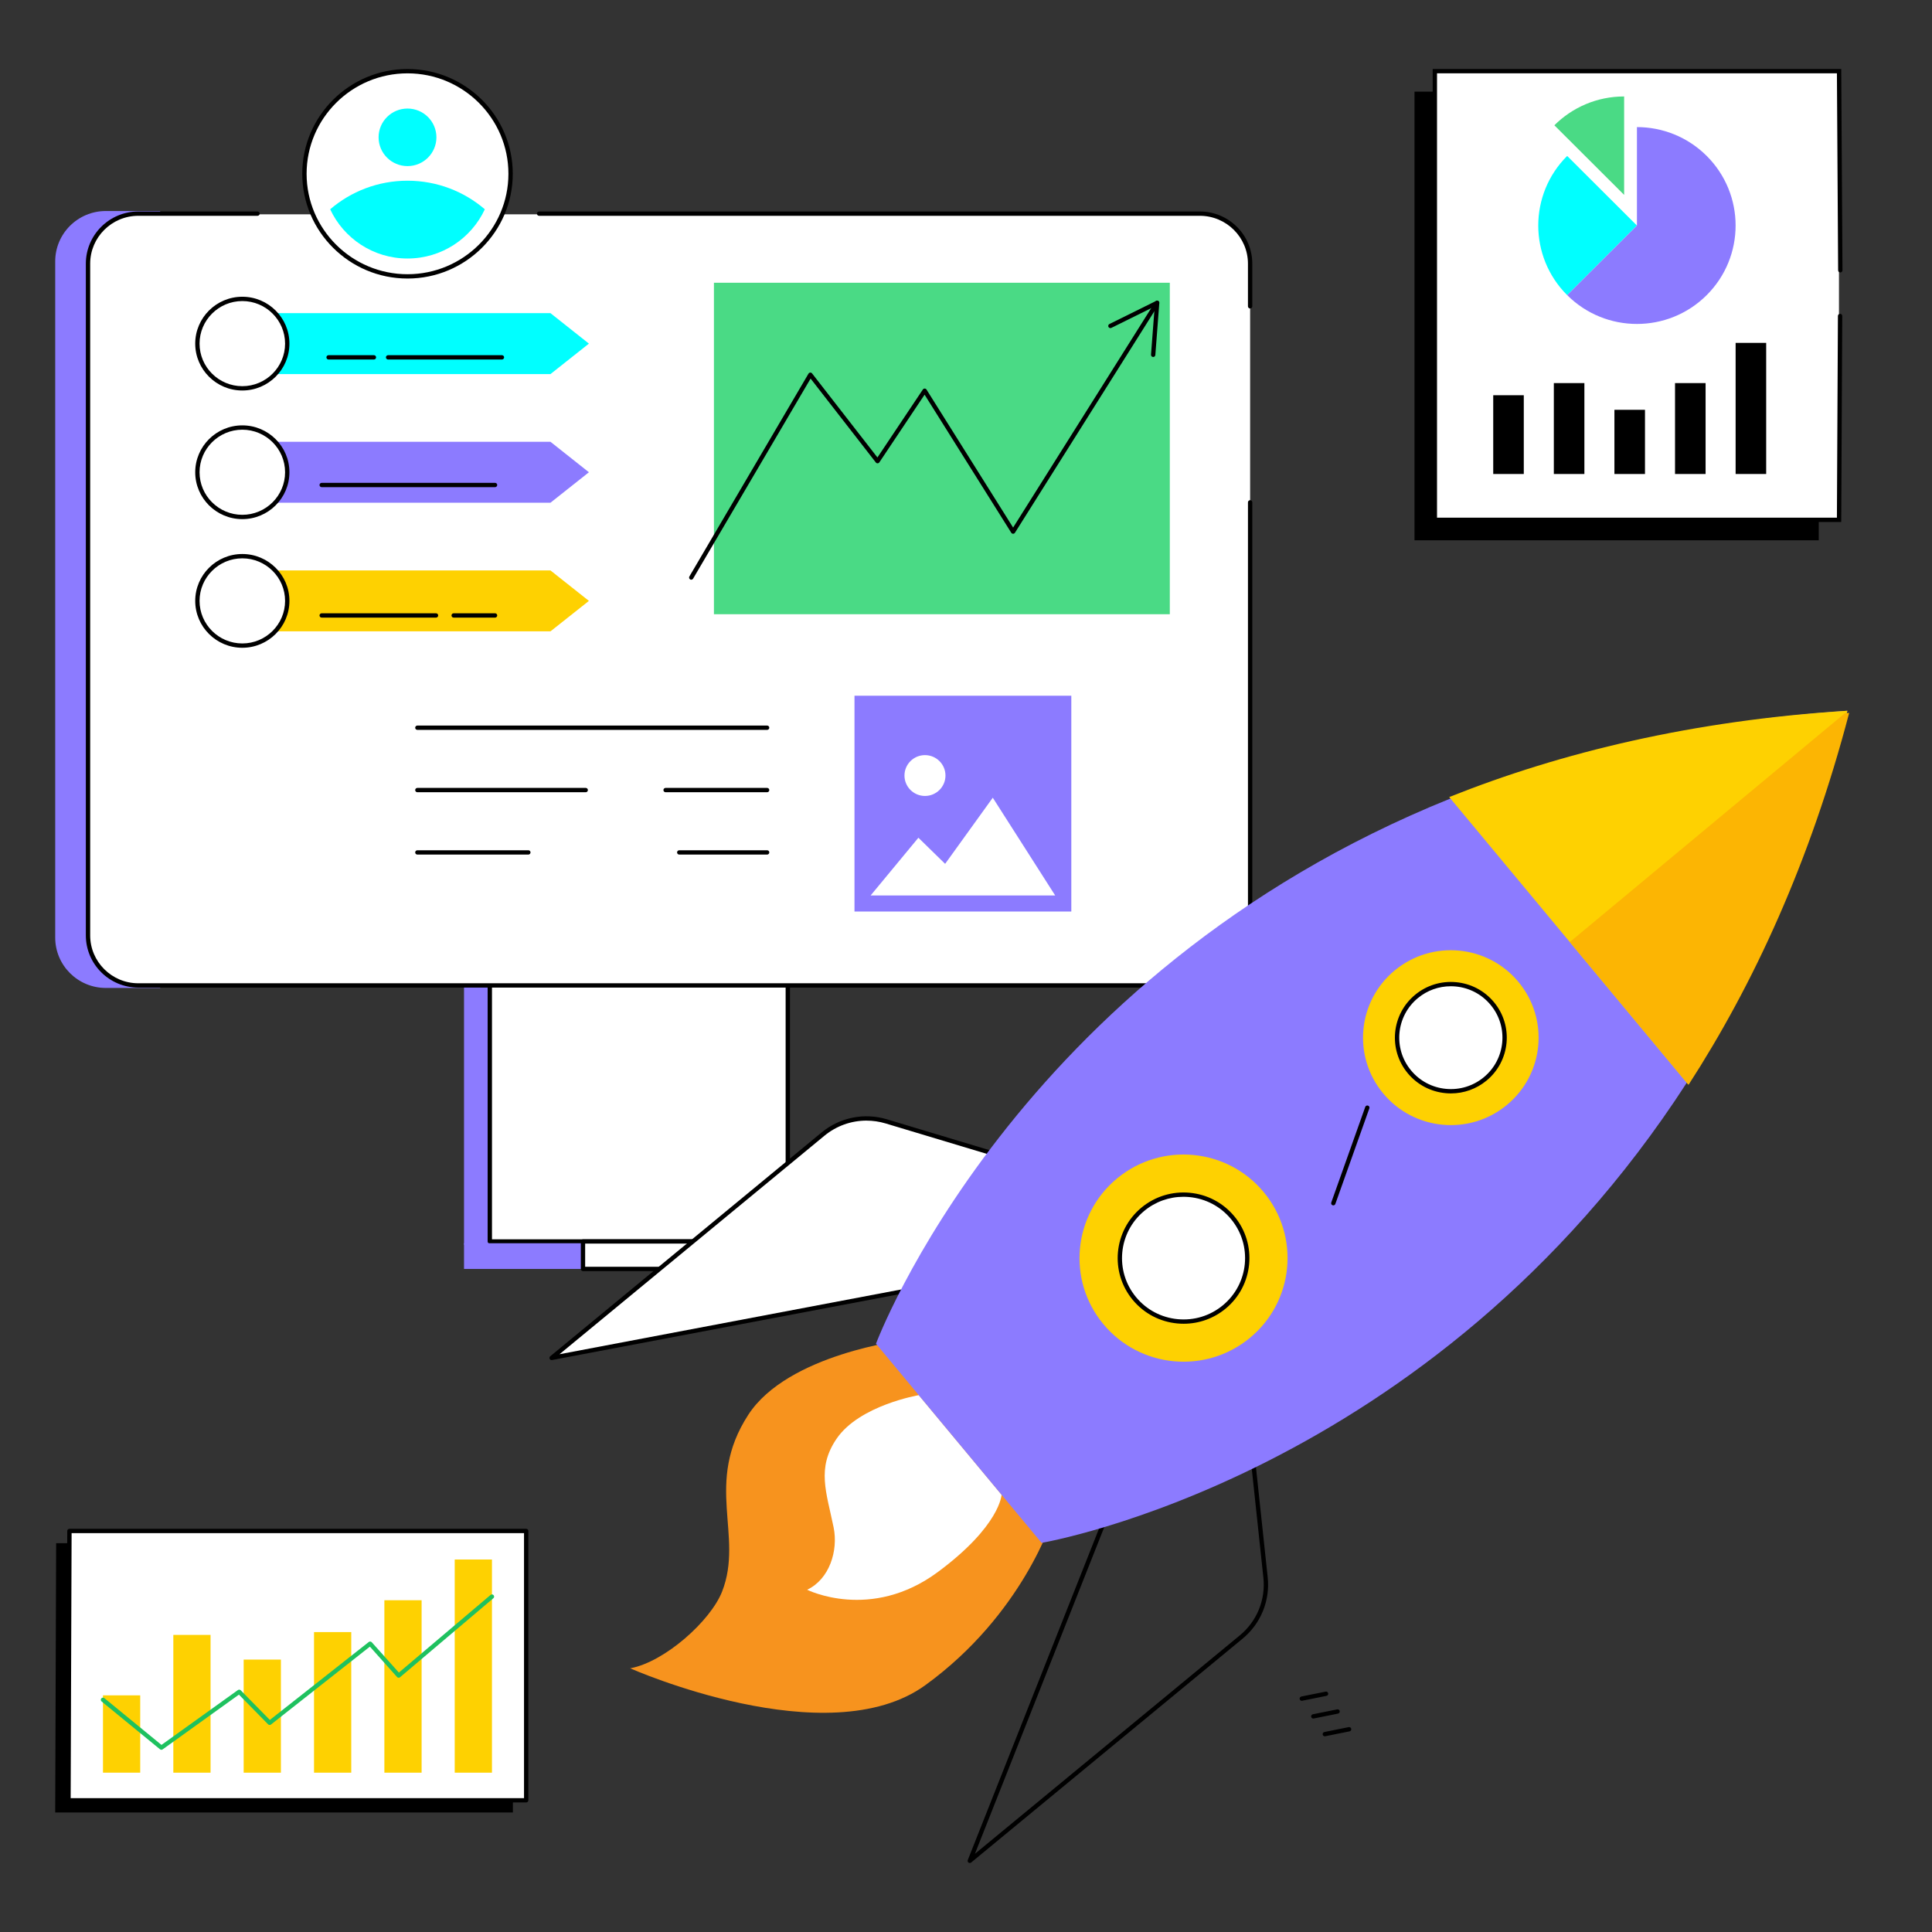 <svg width="280" height="280" viewBox="0 0 280 280" fill="none" xmlns="http://www.w3.org/2000/svg">
<rect x="0" y="0" width="280" height="280" fill="#333333" stroke="none"/>
<g clip-path="url(#clip0_204_9057)">
<path d="M110.879 133.722H67.25V180.392H70.988L71.507 179.952H110.879V133.722Z" fill="#8C7BFF"/>
<path d="M114.286 133.832H70.878V179.782H114.286V133.832Z" fill="white"/>
<path d="M114.175 180.234H70.988C70.813 180.234 70.673 180.095 70.673 179.922V133.941C70.673 133.768 70.815 133.629 70.988 133.629H114.175C114.349 133.629 114.489 133.768 114.489 133.941V179.922C114.489 180.095 114.347 180.234 114.175 180.234ZM71.302 179.609H113.86V134.255H71.302V179.609Z" fill="black"/>
<path d="M118.373 180.179H67.25V183.903H118.373V180.179Z" fill="#8C7BFF"/>
<path d="M135.28 179.812H84.378V183.902H135.28V179.812Z" fill="white"/>
<path d="M135.172 184.215H84.49C84.316 184.215 84.176 184.076 84.176 183.903V179.922C84.176 179.749 84.317 179.609 84.49 179.609H135.172C135.346 179.609 135.486 179.749 135.486 179.922V183.903C135.486 184.076 135.344 184.215 135.172 184.215ZM84.805 183.59H134.857V180.234H84.805V183.59Z" fill="black"/>
<path d="M15.338 30.584H23.216V143.181H15.338C11.288 143.181 8.002 139.911 8.002 135.879V37.883C8.002 33.851 11.286 30.582 15.338 30.582V30.584Z" fill="#8C7BFF"/>
<path d="M181.178 135.662V38.314C181.178 34.308 177.916 31.061 173.891 31.061H20.043C16.018 31.061 12.755 34.307 12.755 38.314V135.66C12.755 139.665 16.018 142.913 20.043 142.913H173.891C177.916 142.913 181.178 139.665 181.178 135.66V135.662Z" fill="white"/>
<path d="M173.891 143.128H20.043C15.851 143.128 12.441 139.734 12.441 135.563V38.216C12.441 34.045 15.851 30.65 20.043 30.65H37.322C37.496 30.65 37.636 30.79 37.636 30.963C37.636 31.136 37.494 31.276 37.322 31.276H20.043C16.198 31.276 13.07 34.388 13.07 38.216V135.563C13.07 139.389 16.198 142.503 20.043 142.503H173.891C177.736 142.503 180.864 139.39 180.864 135.563V72.803C180.864 72.63 181.006 72.49 181.178 72.49C181.351 72.49 181.493 72.63 181.493 72.803V135.563C181.493 139.734 178.082 143.128 173.891 143.128Z" fill="black"/>
<path d="M181.176 44.706C181.002 44.706 180.862 44.567 180.862 44.394V38.216C180.862 34.39 177.734 31.276 173.889 31.276H78.13C77.955 31.276 77.815 31.136 77.815 30.963C77.815 30.79 77.957 30.65 78.13 30.65H173.889C178.081 30.65 181.491 34.045 181.491 38.216V44.394C181.491 44.567 181.349 44.706 181.176 44.706Z" fill="black"/>
<path d="M111.178 105.779H60.486C60.312 105.779 60.172 105.64 60.172 105.467C60.172 105.294 60.313 105.154 60.486 105.154H111.178C111.352 105.154 111.492 105.294 111.492 105.467C111.492 105.64 111.351 105.779 111.178 105.779Z" fill="black"/>
<path d="M111.177 114.816H96.462C96.288 114.816 96.148 114.676 96.148 114.503C96.148 114.33 96.29 114.19 96.462 114.19H111.177C111.351 114.19 111.491 114.33 111.491 114.503C111.491 114.676 111.35 114.816 111.177 114.816Z" fill="black"/>
<path d="M84.888 114.816H60.486C60.312 114.816 60.172 114.676 60.172 114.503C60.172 114.33 60.313 114.19 60.486 114.19H84.888C85.062 114.19 85.202 114.33 85.202 114.503C85.202 114.676 85.061 114.816 84.888 114.816Z" fill="black"/>
<path d="M111.179 123.852H98.441C98.266 123.852 98.126 123.712 98.126 123.539C98.126 123.366 98.268 123.227 98.441 123.227H111.179C111.353 123.227 111.493 123.366 111.493 123.539C111.493 123.712 111.351 123.852 111.179 123.852Z" fill="black"/>
<path d="M76.574 123.852H60.486C60.312 123.852 60.172 123.712 60.172 123.539C60.172 123.366 60.313 123.227 60.486 123.227H76.574C76.748 123.227 76.888 123.366 76.888 123.539C76.888 123.712 76.746 123.852 76.574 123.852Z" fill="black"/>
<path d="M169.536 40.977H103.469V89.018H169.536V40.977Z" fill="#4ADA85"/>
<path d="M100.181 84.016C100.127 84.016 100.073 84.002 100.023 83.973C99.873 83.886 99.823 83.695 99.91 83.546L117.173 54.153C117.226 54.063 117.32 54.005 117.424 53.998C117.53 53.992 117.63 54.036 117.693 54.119L127.164 66.299L133.747 56.45C133.806 56.364 133.904 56.311 134.008 56.311H134.013C134.12 56.312 134.218 56.368 134.276 56.459L146.828 76.457L167.433 43.719C167.526 43.572 167.718 43.527 167.866 43.619C168.013 43.71 168.057 43.903 167.966 44.05L147.093 77.212C147.036 77.303 146.935 77.358 146.826 77.358C146.718 77.358 146.616 77.303 146.559 77.21L133.998 57.199L127.442 67.006C127.387 67.09 127.294 67.143 127.192 67.146C127.091 67.156 126.994 67.104 126.933 67.025L117.478 54.866L100.451 83.859C100.393 83.959 100.287 84.014 100.18 84.014L100.181 84.016Z" fill="black"/>
<path d="M167.127 51.736C167.118 51.736 167.111 51.736 167.102 51.736C166.93 51.723 166.8 51.573 166.813 51.401L167.347 44.412L161.068 47.519C160.912 47.596 160.724 47.533 160.646 47.379C160.569 47.224 160.632 47.036 160.788 46.959L167.562 43.608C167.664 43.558 167.784 43.565 167.878 43.629C167.972 43.692 168.025 43.8 168.017 43.912L167.441 51.45C167.428 51.614 167.291 51.739 167.128 51.739L167.127 51.736Z" fill="black"/>
<path d="M79.779 54.214H38.603V45.386H79.779L85.35 49.8L79.779 54.214Z" fill="#00FFFF"/>
<path d="M35.119 56.281C38.715 56.281 41.631 53.379 41.631 49.8C41.631 46.222 38.715 43.32 35.119 43.32C31.523 43.32 28.607 46.222 28.607 49.8C28.607 53.379 31.523 56.281 35.119 56.281Z" fill="white"/>
<path d="M35.119 56.594C31.355 56.594 28.293 53.547 28.293 49.8C28.293 46.053 31.355 43.006 35.119 43.006C38.883 43.006 41.945 46.053 41.945 49.8C41.945 53.547 38.883 56.594 35.119 56.594ZM35.119 43.632C31.702 43.632 28.921 46.399 28.921 49.8C28.921 53.201 31.701 55.968 35.119 55.968C38.537 55.968 41.316 53.201 41.316 49.8C41.316 46.399 38.537 43.632 35.119 43.632Z" fill="black"/>
<path d="M72.744 52.103H56.247C56.072 52.103 55.932 51.963 55.932 51.79C55.932 51.617 56.074 51.477 56.247 51.477H72.744C72.918 51.477 73.058 51.617 73.058 51.79C73.058 51.963 72.917 52.103 72.744 52.103Z" fill="black"/>
<path d="M54.192 52.103H47.619C47.445 52.103 47.305 51.963 47.305 51.79C47.305 51.617 47.446 51.477 47.619 51.477H54.192C54.366 51.477 54.506 51.617 54.506 51.79C54.506 51.963 54.365 52.103 54.192 52.103Z" fill="black"/>
<path d="M79.779 91.499H38.603V82.672H79.779L85.35 87.086L79.779 91.499Z" fill="#FED101"/>
<path d="M35.119 93.567C38.715 93.567 41.631 90.665 41.631 87.087C41.631 83.508 38.715 80.606 35.119 80.606C31.523 80.606 28.607 83.508 28.607 87.087C28.607 90.665 31.523 93.567 35.119 93.567Z" fill="white"/>
<path d="M35.119 93.879C31.355 93.879 28.293 90.832 28.293 87.085C28.293 83.339 31.355 80.291 35.119 80.291C38.883 80.291 41.945 83.339 41.945 87.085C41.945 90.832 38.883 93.879 35.119 93.879ZM35.119 80.918C31.702 80.918 28.921 83.684 28.921 87.085C28.921 90.486 31.701 93.253 35.119 93.253C38.537 93.253 41.316 90.486 41.316 87.085C41.316 83.684 38.537 80.918 35.119 80.918Z" fill="black"/>
<path d="M71.748 89.508H65.747C65.573 89.508 65.433 89.369 65.433 89.195C65.433 89.022 65.574 88.883 65.747 88.883H71.748C71.922 88.883 72.062 89.022 72.062 89.195C72.062 89.369 71.92 89.508 71.748 89.508Z" fill="black"/>
<path d="M63.192 89.508H46.621C46.446 89.508 46.306 89.369 46.306 89.195C46.306 89.022 46.448 88.883 46.621 88.883H63.192C63.366 88.883 63.506 89.022 63.506 89.195C63.506 89.369 63.365 89.508 63.192 89.508Z" fill="black"/>
<path d="M79.779 72.857H38.603V64.028H79.779L85.35 68.443L79.779 72.857Z" fill="#8C7BFF"/>
<path d="M35.119 74.923C38.715 74.923 41.631 72.022 41.631 68.443C41.631 64.864 38.715 61.963 35.119 61.963C31.523 61.963 28.607 64.864 28.607 68.443C28.607 72.022 31.523 74.923 35.119 74.923Z" fill="white"/>
<path d="M35.119 75.236C31.355 75.236 28.293 72.188 28.293 68.442C28.293 64.695 31.355 61.648 35.119 61.648C38.883 61.648 41.945 64.695 41.945 68.442C41.945 72.188 38.883 75.236 35.119 75.236ZM35.119 62.275C31.702 62.275 28.921 65.042 28.921 68.443C28.921 71.844 31.701 74.611 35.119 74.611C38.537 74.611 41.316 71.844 41.316 68.443C41.316 65.042 38.537 62.275 35.119 62.275Z" fill="black"/>
<path d="M71.746 70.603H46.621C46.446 70.603 46.306 70.463 46.306 70.29C46.306 70.117 46.448 69.978 46.621 69.978H71.746C71.921 69.978 72.061 70.117 72.061 70.29C72.061 70.463 71.919 70.603 71.746 70.603Z" fill="black"/>
<path d="M155.263 100.83H123.839V132.105H155.263V100.83Z" fill="#8C7BFF"/>
<path d="M152.928 129.781H126.174L133.101 121.41L136.975 125.195L143.881 115.61L152.928 129.781Z" fill="white"/>
<path d="M134.054 115.355C135.694 115.355 137.025 114.03 137.025 112.397C137.025 110.763 135.694 109.438 134.054 109.438C132.413 109.438 131.083 110.763 131.083 112.397C131.083 114.03 132.413 115.355 134.054 115.355Z" fill="white"/>
<path d="M59.059 40.055C67.311 40.055 74 33.398 74 25.187C74 16.975 67.311 10.318 59.059 10.318C50.808 10.318 44.119 16.975 44.119 25.187C44.119 33.398 50.808 40.055 59.059 40.055Z" fill="white"/>
<path d="M59.059 40.367C50.648 40.367 43.805 33.556 43.805 25.185C43.805 16.814 50.648 10.004 59.059 10.004C67.471 10.004 74.314 16.814 74.314 25.186C74.314 33.559 67.471 40.368 59.059 40.368V40.367ZM59.059 10.63C50.995 10.63 44.435 17.16 44.435 25.186C44.435 33.212 50.995 39.742 59.059 39.742C67.124 39.742 73.684 33.212 73.684 25.186C73.684 17.16 67.124 10.63 59.059 10.63Z" fill="black"/>
<path d="M59.059 26.189C54.776 26.189 50.86 27.751 47.853 30.331C49.809 34.542 54.091 37.465 59.059 37.465C64.026 37.465 68.308 34.542 70.264 30.331C67.257 27.75 63.341 26.189 59.059 26.189Z" fill="#00FFFF"/>
<path d="M59.059 24.072C61.373 24.072 63.249 22.205 63.249 19.902C63.249 17.599 61.373 15.732 59.059 15.732C56.744 15.732 54.868 17.599 54.868 19.902C54.868 22.205 56.744 24.072 59.059 24.072Z" fill="#00FFFF"/>
<path d="M131.099 194.216C131.099 194.216 114.175 196.208 108.443 205.048C101.985 215.004 107.842 222.526 104.651 230.663C102.991 234.895 96.344 240.869 91.329 241.784C91.329 241.784 119.951 254.493 134.113 244.222C148.275 233.952 152.555 220.02 152.555 220.02L131.1 194.216H131.099Z" fill="#F7931E"/>
<path d="M133.156 202.197C133.156 202.197 124.537 203.655 121.231 208.531C118.338 212.796 119.761 216.22 120.814 221.361C121.506 224.749 120.198 228.883 116.977 230.398C116.977 230.398 126.21 235.035 135.938 227.816C144.972 221.113 145.155 216.628 145.155 216.628L133.156 202.197Z" fill="white"/>
<path d="M140.551 270.001C140.487 270.001 140.421 269.981 140.367 269.941C140.251 269.857 140.205 269.707 140.258 269.573L165.662 205.413C165.707 205.302 165.81 205.225 165.929 205.215L180.793 203.989C180.963 203.978 181.113 204.098 181.131 204.267L183.724 228.591C184.085 231.984 182.725 235.31 180.087 237.486L140.751 269.928C140.692 269.976 140.621 270.001 140.551 270.001ZM166.177 205.823L141.292 268.671L179.687 237.006C182.164 234.963 183.439 231.843 183.099 228.658L180.538 204.638L166.177 205.823Z" fill="black"/>
<path d="M151.956 169.588L147.977 183.904L79.947 196.8L119.283 164.358C121.834 162.254 125.275 161.562 128.446 162.517L151.956 169.588Z" fill="white"/>
<path d="M79.945 197.112C79.825 197.112 79.713 197.044 79.661 196.933C79.599 196.804 79.633 196.651 79.745 196.56L119.081 164.118C121.721 161.941 125.254 161.231 128.535 162.217L152.047 169.288C152.21 169.338 152.304 169.507 152.258 169.67L148.277 183.986C148.246 184.101 148.15 184.188 148.033 184.21L80.003 197.107C79.983 197.111 79.963 197.112 79.945 197.112ZM125.578 162.407C123.38 162.407 121.224 163.163 119.482 164.6L81.086 196.266L147.723 183.634L151.57 169.801L128.352 162.818C127.44 162.544 126.505 162.409 125.578 162.409V162.407Z" fill="black"/>
<path d="M150.953 223.603L126.955 194.743C126.955 194.743 146.87 141.243 210.211 115.73C226.266 109.266 245.114 104.601 267.13 103.054C267.316 103.047 267.496 103.033 267.676 103.019H267.744L267.72 103.084C262.087 124.564 253.912 142.297 244.458 156.917C207.472 214.111 150.953 223.603 150.953 223.603Z" fill="#8C7BFF"/>
<path d="M181.142 193.899C174.729 199.187 165.226 198.298 159.915 191.911C154.605 185.525 155.499 176.06 161.911 170.772C168.324 165.484 177.827 166.373 183.137 172.759C188.448 179.146 187.554 188.611 181.142 193.899Z" fill="#FED101"/>
<path d="M177.419 189.421C173.49 192.662 167.668 192.116 164.414 188.203C161.161 184.291 161.708 178.491 165.637 175.25C169.566 172.009 175.388 172.555 178.642 176.468C181.896 180.381 181.349 186.18 177.419 189.421Z" fill="white"/>
<path d="M171.546 191.847C171.243 191.847 170.94 191.833 170.636 191.805C168.095 191.567 165.8 190.358 164.173 188.4C160.813 184.361 161.382 178.353 165.437 175.008C167.402 173.387 169.883 172.629 172.422 172.864C174.963 173.102 177.258 174.311 178.885 176.269C182.244 180.308 181.676 186.316 177.621 189.661C175.892 191.087 173.763 191.847 171.546 191.847ZM171.513 173.448C169.442 173.448 167.454 174.159 165.838 175.491C162.049 178.617 161.519 184.229 164.657 188.004C166.177 189.833 168.322 190.962 170.695 191.184C173.069 191.405 175.384 190.694 177.219 189.18C181.009 186.055 181.539 180.441 178.4 176.668C176.881 174.839 174.735 173.71 172.363 173.488C172.079 173.461 171.794 173.448 171.513 173.448Z" fill="black"/>
<path d="M218.38 160.147C212.968 164.611 204.946 163.86 200.464 158.469C195.982 153.079 196.736 145.091 202.148 140.627C207.56 136.163 215.582 136.915 220.062 142.305C224.544 147.696 223.79 155.683 218.378 160.147H218.38Z" fill="#FED101"/>
<path d="M215.237 156.366C211.921 159.101 207.007 158.641 204.261 155.338C201.514 152.035 201.977 147.141 205.293 144.406C208.61 141.671 213.523 142.132 216.27 145.435C219.017 148.738 218.554 153.631 215.237 156.366Z" fill="white"/>
<path d="M210.281 158.465C210.024 158.465 209.767 158.454 209.508 158.429C207.351 158.228 205.402 157.2 204.02 155.54C201.168 152.11 201.649 147.008 205.094 144.168C206.763 142.791 208.868 142.146 211.026 142.346C213.183 142.548 215.133 143.575 216.514 145.236C219.366 148.666 218.885 153.768 215.44 156.608C213.972 157.818 212.163 158.465 210.281 158.465ZM210.254 142.935C208.517 142.935 206.85 143.53 205.496 144.647C202.318 147.266 201.874 151.973 204.506 155.139C205.78 156.672 207.578 157.62 209.568 157.806C211.558 157.99 213.5 157.395 215.038 156.126C218.217 153.506 218.661 148.799 216.028 145.634C214.754 144.101 212.956 143.153 210.966 142.967C210.728 142.944 210.491 142.935 210.254 142.935Z" fill="black"/>
<path d="M244.623 157.114L210.034 115.515C226.257 109.037 245.334 104.416 267.67 103.01H267.739L267.714 103.077C262.164 124.657 254.044 142.454 244.623 157.114Z" fill="#FED101"/>
<path d="M244.712 157.222L227.507 136.529L267.386 103.36C267.571 103.353 267.751 103.338 267.931 103.324H268L267.976 103.39C262.342 124.87 254.168 142.603 244.714 157.222H244.712Z" fill="#FCB503"/>
<path d="M188.664 246.492C188.517 246.492 188.387 246.39 188.356 246.241C188.322 246.072 188.432 245.907 188.602 245.871L192.122 245.164C192.292 245.128 192.458 245.239 192.492 245.408C192.527 245.577 192.417 245.742 192.247 245.776L188.726 246.484C188.704 246.488 188.684 246.489 188.663 246.489L188.664 246.492Z" fill="black"/>
<path d="M190.334 249.066C190.187 249.066 190.057 248.963 190.025 248.814C189.991 248.645 190.101 248.48 190.271 248.445L193.792 247.737C193.963 247.702 194.127 247.812 194.162 247.981C194.196 248.151 194.086 248.315 193.916 248.349L190.395 249.057C190.374 249.061 190.354 249.063 190.332 249.063L190.334 249.066Z" fill="black"/>
<path d="M192.003 251.637C191.856 251.637 191.726 251.535 191.695 251.385C191.66 251.216 191.77 251.051 191.94 251.016L195.461 250.308C195.631 250.273 195.797 250.384 195.831 250.553C195.865 250.722 195.755 250.887 195.586 250.921L192.065 251.628C192.043 251.633 192.023 251.634 192.002 251.634L192.003 251.637Z" fill="black"/>
<path d="M193.233 174.693C193.198 174.693 193.163 174.687 193.129 174.674C192.964 174.617 192.879 174.438 192.937 174.275L197.863 160.423C197.922 160.259 198.102 160.174 198.265 160.232C198.429 160.289 198.515 160.468 198.456 160.631L193.53 174.484C193.484 174.613 193.363 174.693 193.233 174.693Z" fill="black"/>
<path d="M8.137 223.646H74.334V262.675H8L8.137 223.646Z" fill="black"/>
<path d="M10.062 221.882H76.26V260.912H9.925L10.062 221.882Z" fill="white"/>
<path d="M76.26 261.224H9.925C9.842 261.224 9.761 261.192 9.703 261.132C9.644 261.074 9.611 260.993 9.611 260.91L9.748 221.88C9.748 221.709 9.89 221.569 10.062 221.569H76.26C76.434 221.569 76.574 221.709 76.574 221.882V260.912C76.574 261.085 76.433 261.224 76.26 261.224ZM10.241 260.599H75.945V222.194H10.377L10.242 260.599H10.241Z" fill="black"/>
<path d="M20.321 245.703H14.925V256.907H20.321V245.703Z" fill="#FED101"/>
<path d="M30.516 236.943H25.12V256.909H30.516V236.943Z" fill="#FED101"/>
<path d="M40.711 240.521H35.315V256.909H40.711V240.521Z" fill="#FED101"/>
<path d="M50.906 236.534H45.51V256.909H50.906V236.534Z" fill="#FED101"/>
<path d="M61.103 231.919H55.707V256.909H61.103V231.919Z" fill="#FED101"/>
<path d="M71.298 226.015H65.902V256.909H71.298V226.015Z" fill="#FED101"/>
<path d="M23.391 253.593C23.32 253.593 23.25 253.569 23.191 253.522L14.726 246.589C14.591 246.48 14.573 246.282 14.683 246.149C14.793 246.015 14.991 245.997 15.126 246.106L23.404 252.886L34.482 244.935C34.608 244.844 34.782 244.86 34.891 244.971L39.108 249.266L53.449 237.969C53.579 237.867 53.769 237.883 53.879 238.006L57.808 242.401L71.094 231.151C71.227 231.039 71.424 231.054 71.537 231.187C71.65 231.319 71.634 231.516 71.502 231.627L57.981 243.074C57.851 243.184 57.655 243.171 57.542 243.044L53.606 238.641L39.276 249.929C39.15 250.029 38.969 250.017 38.856 249.902L34.629 245.597L23.574 253.532C23.52 253.572 23.454 253.592 23.39 253.592L23.391 253.593Z" fill="#1EC15F"/>
<path d="M263.586 13.279H205.003V78.306H263.586V13.279Z" fill="black"/>
<path d="M266.517 10.385H207.979V75.364H266.517V10.385Z" fill="white"/>
<path d="M266.844 75.653H207.635V10H266.844L267.024 39.175C267.024 39.347 266.886 39.489 266.712 39.489H266.71C266.537 39.489 266.397 39.35 266.396 39.178L266.22 10.625H208.264V75.027H266.219L266.365 45.791C266.365 45.619 266.506 45.479 266.679 45.479H266.68C266.854 45.479 266.994 45.621 266.993 45.793L266.844 75.652V75.653Z" fill="black"/>
<path d="M255.968 49.692H251.539V68.694H255.968V49.692Z" fill="black"/>
<path d="M247.187 55.52H242.758V68.695H247.187V55.52Z" fill="black"/>
<path d="M238.404 59.392H233.974V68.696H238.404V59.392Z" fill="black"/>
<path d="M229.622 55.52H225.193V68.695H229.622V55.52Z" fill="black"/>
<path d="M220.839 57.28H216.41V68.695H220.839V57.28Z" fill="black"/>
<path d="M227.126 42.772L237.237 32.686L227.126 22.6C221.541 28.17 221.541 37.202 227.126 42.773V42.772Z" fill="#00FFFF"/>
<path d="M225.271 18.158L235.382 28.244V13.979C231.432 13.979 227.859 15.576 225.271 18.158Z" fill="#4ADA85"/>
<path d="M237.237 32.685L227.126 42.771C232.71 48.342 241.765 48.342 247.348 42.771C252.933 37.2 252.933 28.168 247.348 22.597C244.556 19.813 240.896 18.419 237.237 18.419V32.683V32.685Z" fill="#8C7BFF"/>
</g>
<defs>
<clipPath id="clip0_204_9057">
<rect width="260" height="260" fill="white" transform="translate(8 10)"/>
</clipPath>
</defs>
</svg>
